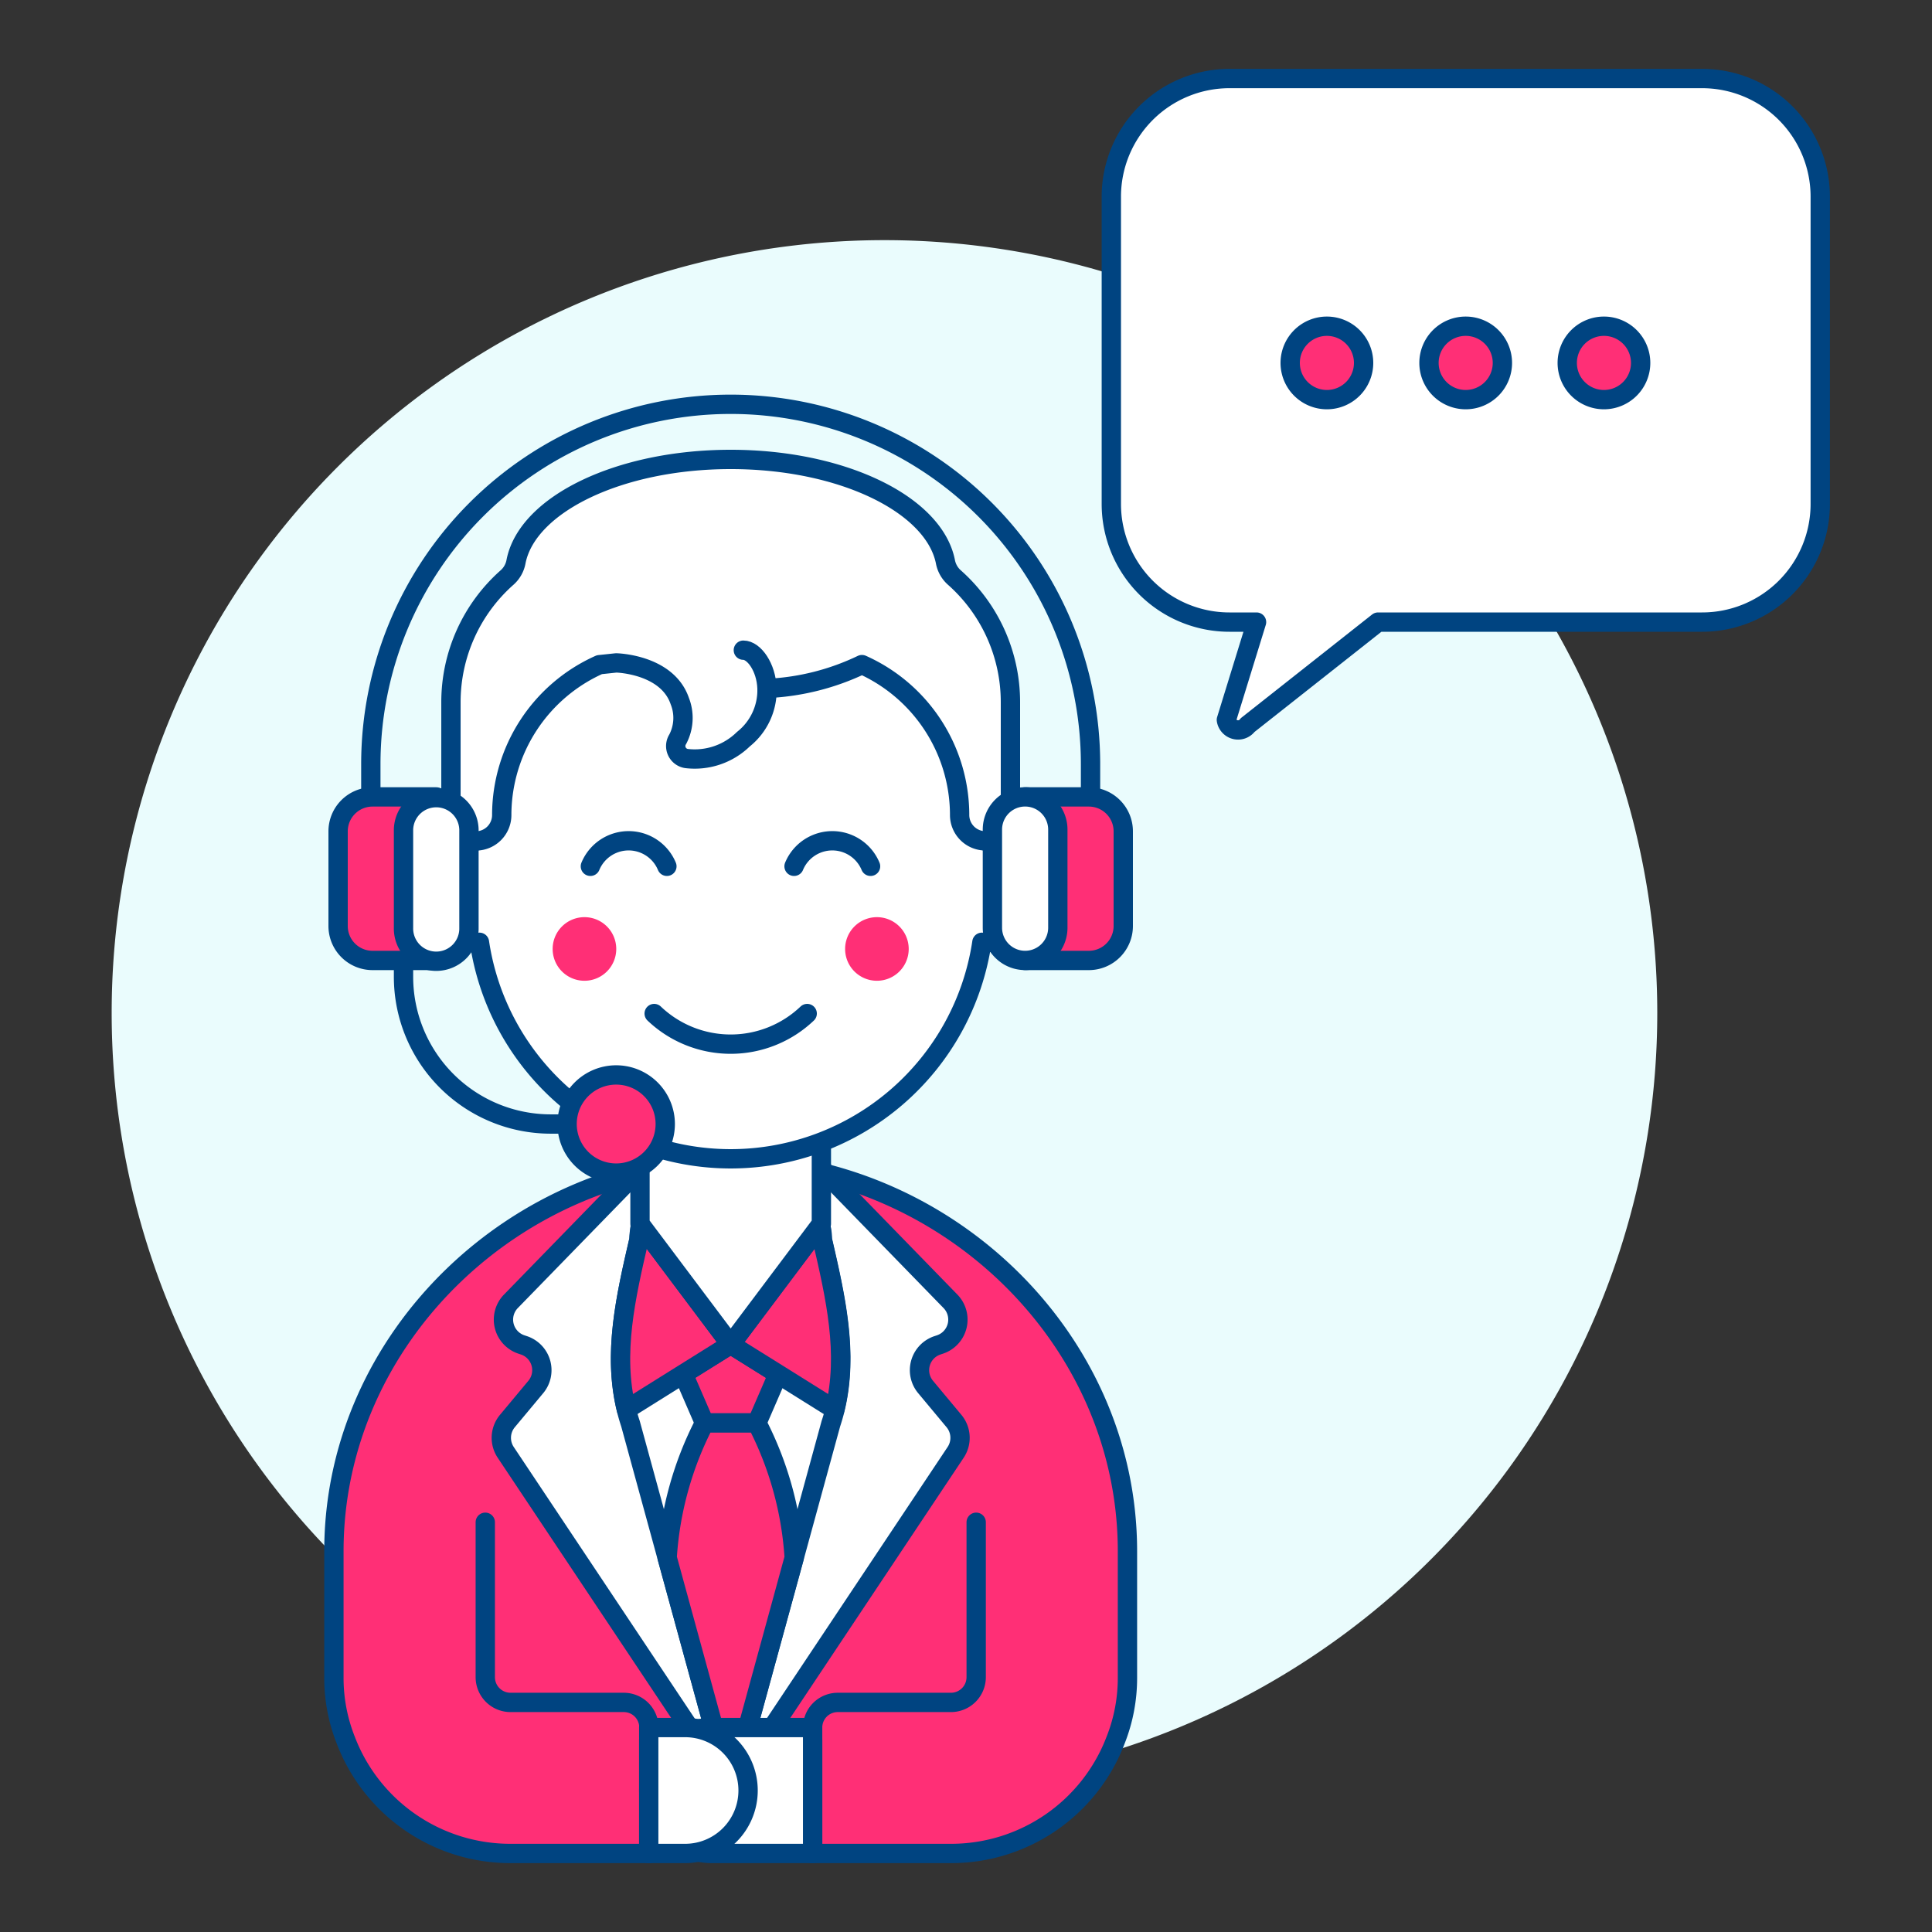 <svg xmlns="http://www.w3.org/2000/svg" viewBox="0 0 100 100" height="100" width="100"><rect x="0" y="0" width="100" height="100" fill="#333333" stroke="none"/><path d="M5.780 52.430 A40.000 40.000 0 1 0 85.780 52.430 A40.000 40.000 0 1 0 5.780 52.430 Z" fill="#eafcfd"/><path d="M37.82,60.091c-11.056.129-20.537,9.121-20.537,20.2v6.518a8.73,8.73,0,0,0,.613,3.259,9.112,9.112,0,0,0,8.512,5.867h7.17V90.068h8.484v5.867h7.17a9.112,9.112,0,0,0,8.512-5.867,8.73,8.73,0,0,0,.613-3.259V80.291C58.357,69.212,48.876,60.22,37.82,60.091Z" fill="#ff2f76"/><path d="M37.82,60.091c-11.056.129-20.537,9.121-20.537,20.2v6.518a8.73,8.73,0,0,0,.613,3.259,9.112,9.112,0,0,0,8.512,5.867h7.17V90.068h8.484v5.867h7.17a9.112,9.112,0,0,0,8.512-5.867,8.73,8.73,0,0,0,.613-3.259V80.291C58.357,69.212,48.876,60.22,37.82,60.091Z" fill="none" stroke="#004481" stroke-linecap="round" stroke-linejoin="round"/><path d="M42.061,95.935V89.417a1.3,1.3,0,0,1,1.3-1.3h5.866a1.307,1.307,0,0,0,1.3-1.3V78.792" fill="none" stroke="#004481" stroke-linecap="round" stroke-linejoin="round"/><path d="M33.588,95.935V89.417a1.3,1.3,0,0,0-1.3-1.3H26.418a1.307,1.307,0,0,1-1.3-1.3V78.792" fill="none" stroke="#004481" stroke-linecap="round" stroke-linejoin="round"/><path d="M42.125,60.091h-4.3V92.64L49.464,75.174a1.358,1.358,0,0,0-.086-1.621l-1.47-1.764a1.356,1.356,0,0,1,.613-2.155l.132-.044a1.357,1.357,0,0,0,.544-2.233Z" fill="#ffffff" stroke="#004481" stroke-linecap="round" stroke-linejoin="round"/><path d="M33.515,60.091H37.82V92.64L26.176,75.174a1.358,1.358,0,0,1,.086-1.621l1.471-1.764a1.357,1.357,0,0,0-.613-2.155l-.133-.044a1.357,1.357,0,0,1-.544-2.233Z" fill="#ffffff" stroke="#004481" stroke-linecap="round" stroke-linejoin="round"/><path d="M42.567,64.159h0A2.561,2.561,0,0,0,40.349,61.6a21.262,21.262,0,0,0-5.059,0,2.562,2.562,0,0,0-2.217,2.561h0c-.741,3.216-1.482,6.4-.438,9.534L37.82,92.64l5.185-18.947C44.049,70.563,43.308,67.375,42.567,64.159Z" fill="#ffffff" stroke="#004481" stroke-linecap="round" stroke-linejoin="round"/><path d="M40.275 71.117L39.176 73.653 36.464 73.653 35.365 71.117 37.82 69.584 40.275 71.117z" fill="#ff2f76" stroke="#004481" stroke-linecap="round" stroke-linejoin="round"/><path d="M34.532,80.626,37.82,92.64l3.288-12.014a17.568,17.568,0,0,0-1.932-6.973H36.464A17.568,17.568,0,0,0,34.532,80.626Z" fill="#ff2f76" stroke="#004481" stroke-linecap="round" stroke-linejoin="round"/><path d="M33.146,63.37l-.072.789c-.684,2.964-1.365,5.9-.651,8.8l2.942-1.84,2.45-1.53Z" fill="#ff2f76" stroke="#004481" stroke-linecap="round" stroke-linejoin="round"/><path d="M42.485,63.37l.072.789c.684,2.964,1.365,5.9.651,8.8l-2.942-1.84-2.451-1.53Z" fill="#ff2f76" stroke="#004481" stroke-linecap="round" stroke-linejoin="round"/><path d="M36.838,95.935h5.223V89.417H36.838a3.26,3.26,0,0,0-3.26,3.259h0A3.26,3.26,0,0,0,36.838,95.935Z" fill="#ffffff" stroke="#004481" stroke-linecap="round" stroke-linejoin="round"/><path d="M35.462,95.935H33.578V89.417h1.884a3.259,3.259,0,0,1,3.259,3.259h0A3.259,3.259,0,0,1,35.462,95.935Z" fill="#ffffff" stroke="#004481" stroke-linecap="round" stroke-linejoin="round"/><path d="M33.126 56.174L33.126 63.344 37.82 69.593 42.514 63.344 42.514 56.174 33.126 56.174z" fill="#ffffff"/><path d="M33.126 56.174L33.126 63.344 37.82 69.593 42.514 63.344 42.514 56.174 33.126 56.174z" fill="none" stroke="#004481" stroke-linecap="round" stroke-linejoin="round"/><path d="M50.984,43.523V40.232a13.164,13.164,0,0,0-26.328,0v3.291a2.633,2.633,0,0,0,0,5.266c.055,0,.107-.013.161-.016a13.147,13.147,0,0,0,26.006,0c.055,0,.106.016.161.016a2.633,2.633,0,0,0,0-5.266Z" fill="#ffffff"/><path d="M50.984,43.523V40.232a13.164,13.164,0,0,0-26.328,0v3.291a2.633,2.633,0,0,0,0,5.266c.055,0,.107-.013.161-.016a13.147,13.147,0,0,0,26.006,0c.055,0,.106.016.161.016a2.633,2.633,0,0,0,0-5.266Z" fill="none" stroke="#004481" stroke-linecap="round" stroke-linejoin="round"/><path d="M28.605 49.118 A1.646 1.646 0 1 0 31.897 49.118 A1.646 1.646 0 1 0 28.605 49.118 Z" fill="#ff2f76"/><path d="M43.743 49.118 A1.646 1.646 0 1 0 47.035 49.118 A1.646 1.646 0 1 0 43.743 49.118 Z" fill="#ff2f76"/><path d="M33.86,52.461a5.742,5.742,0,0,0,7.92,0" fill="none" stroke="#004481" stroke-linecap="round" stroke-linejoin="round"/><path d="M45.06,44.84a2.144,2.144,0,0,0-3.96,0" fill="none" stroke="#004481" stroke-linecap="round" stroke-linejoin="round"/><path d="M34.518,44.84a2.144,2.144,0,0,0-3.96,0" fill="none" stroke="#004481" stroke-linecap="round" stroke-linejoin="round"/><path d="M52.3,36.339v5.884a1.307,1.307,0,0,1-1.3,1.3,1.34,1.34,0,0,1-1.33-1.356A8.533,8.533,0,0,0,44.614,34.4,12.622,12.622,0,0,1,39.8,35.628H39.7a3.239,3.239,0,0,1-1.224,2.633,3.6,3.6,0,0,1-2.948,1,.653.653,0,0,1-.448-1,2.368,2.368,0,0,0,.105-1.975c-.658-1.922-3.291-1.974-3.291-1.974l-.869.092a8.533,8.533,0,0,0-5.055,7.767,1.34,1.34,0,0,1-1.329,1.356,1.307,1.307,0,0,1-1.3-1.3V36.339a8.615,8.615,0,0,1,2.91-6.451,1.445,1.445,0,0,0,.46-.829C27.3,26.1,32.055,23.78,37.821,23.78S48.326,26.1,48.932,29.059a1.447,1.447,0,0,0,.461.829A8.618,8.618,0,0,1,52.3,36.339Z" fill="#ffffff"/><path d="M39.7,35.628c-.04-1.093-.672-1.975-1.225-1.975" fill="none" stroke="#004481" stroke-linecap="round" stroke-linejoin="round"/><path d="M52.3,36.339v5.884a1.307,1.307,0,0,1-1.3,1.3,1.34,1.34,0,0,1-1.33-1.356A8.533,8.533,0,0,0,44.614,34.4,12.622,12.622,0,0,1,39.8,35.628H39.7a3.239,3.239,0,0,1-1.224,2.633,3.6,3.6,0,0,1-2.948,1,.653.653,0,0,1-.448-1,2.368,2.368,0,0,0,.105-1.975c-.658-1.922-3.291-1.974-3.291-1.974l-.869.092a8.533,8.533,0,0,0-5.055,7.767,1.34,1.34,0,0,1-1.329,1.356,1.307,1.307,0,0,1-1.3-1.3V36.339a8.615,8.615,0,0,1,2.91-6.451,1.445,1.445,0,0,0,.46-.829C27.3,26.1,32.055,23.78,37.821,23.78S48.326,26.1,48.932,29.059a1.447,1.447,0,0,0,.461.829A8.618,8.618,0,0,1,52.3,36.339Z" fill="none" stroke="#004481" stroke-linecap="round" stroke-linejoin="round"/><path d="M20.886,48.019v2.54a7.621,7.621,0,0,0,7.621,7.62h.846" fill="none" stroke="#004481" stroke-linecap="round" stroke-linejoin="round"/><path d="M19.194,41.246V39.552a18.626,18.626,0,1,1,37.252,0v1.694" fill="none" stroke="#004481" stroke-linecap="round" stroke-linejoin="round"/><path d="M22.58,49.713h-3.3A1.783,1.783,0,0,1,17.5,47.93v-4.9a1.782,1.782,0,0,1,1.782-1.782h3.3Z" fill="#ff2f76" stroke="#004481" stroke-linecap="round" stroke-linejoin="round"/><path d="M20.886,48.019a1.694,1.694,0,1,0,3.387,0v-5.08a1.694,1.694,0,0,0-3.387,0Z" fill="#ffffff" stroke="#004481" stroke-linecap="round" stroke-linejoin="round"/><path d="M53.06,49.713h3.3A1.783,1.783,0,0,0,58.14,47.93v-4.9a1.782,1.782,0,0,0-1.782-1.782h-3.3Z" fill="#ff2f76" stroke="#004481" stroke-linecap="round" stroke-linejoin="round"/><path d="M54.753,48.019a1.693,1.693,0,1,1-3.386,0v-5.08a1.693,1.693,0,1,1,3.386,0Z" fill="#ffffff" stroke="#004481" stroke-linecap="round" stroke-linejoin="round"/><path d="M34.433,58.179a2.54,2.54,0,1,1-2.539-2.54A2.54,2.54,0,0,1,34.433,58.179Z" fill="#ff2f76" stroke="#004481" stroke-linecap="round" stroke-linejoin="round"/><path d="M63.64,4.065H88.1a6.116,6.116,0,0,1,6.116,6.116v15.9A6.116,6.116,0,0,1,88.1,32.2H71.328l-6.751,5.33a.612.612,0,0,1-1.1-.269L65.038,32.2h-1.4a6.116,6.116,0,0,1-6.116-6.116v-15.9A6.116,6.116,0,0,1,63.64,4.065Z" fill="#ffffff"/><path d="M63.64,4.065H88.1a6.116,6.116,0,0,1,6.116,6.116v15.9A6.116,6.116,0,0,1,88.1,32.2H71.328l-6.751,5.33a.612.612,0,0,1-1.1-.269L65.038,32.2h-1.4a6.116,6.116,0,0,1-6.116-6.116v-15.9A6.116,6.116,0,0,1,63.64,4.065Z" fill="none" stroke="#004481" stroke-linecap="round" stroke-linejoin="round"/><path d="M66.780 18.785 A1.900 1.900 0 1 0 70.580 18.785 A1.900 1.900 0 1 0 66.780 18.785 Z" fill="#ff2f76" stroke="#004481" stroke-linecap="round" stroke-linejoin="round"/><path d="M73.964 18.785 A1.900 1.900 0 1 0 77.764 18.785 A1.900 1.900 0 1 0 73.964 18.785 Z" fill="#ff2f76" stroke="#004481" stroke-linecap="round" stroke-linejoin="round"/><path d="M81.120 18.785 A1.900 1.900 0 1 0 84.920 18.785 A1.900 1.900 0 1 0 81.120 18.785 Z" fill="#ff2f76" stroke="#004481" stroke-linecap="round" stroke-linejoin="round"/></svg>